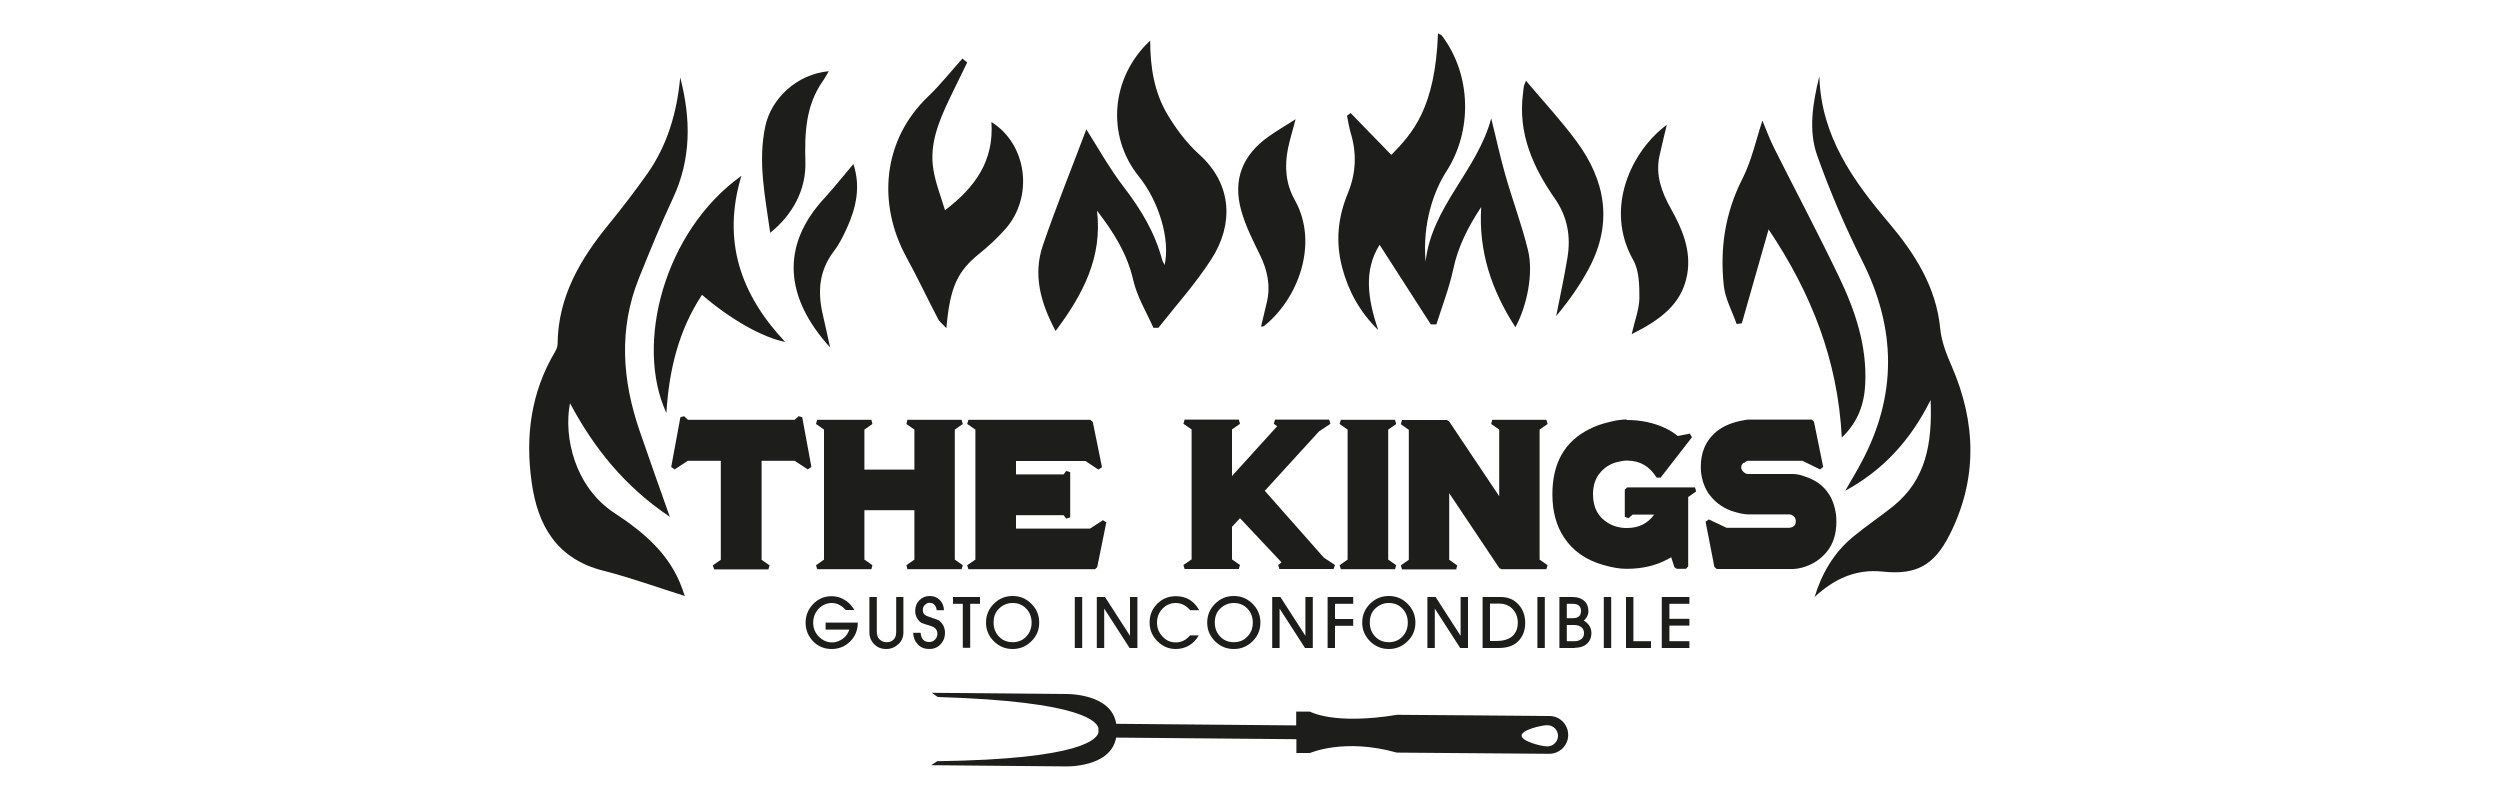 <?xml version="1.0" encoding="UTF-8"?>
<svg xmlns="http://www.w3.org/2000/svg" id="scarlino" viewBox="0 0 125 40">
  <path d="M34.01,3.87c.54,2.07.56,4.08-.37,6.06-.61,1.3-1.15,2.63-1.69,3.97-1.03,2.56-.84,5.12.04,7.67.47,1.37.96,2.74,1.5,4.27-2.25-1.51-3.79-3.43-4.99-5.68-.33,1.69.24,4.19,2.22,5.49,1.45.95,2.76,2.04,3.38,3.75.06.17.12.34.14.4-1.34-.42-2.68-.91-4.06-1.26-2.34-.59-3.3-2.25-3.6-4.45-.32-2.28-.03-4.47,1.16-6.48.07-.12.14-.27.14-.41.02-2.36,1.13-4.24,2.57-6,.67-.82,1.31-1.66,1.92-2.52,1.01-1.44,1.48-3.07,1.64-4.81Z" style="fill:#1d1d1b; stroke-width:0px;"></path>
  <path d="M90.97,3.85c.09,2.95,1.68,5.18,3.48,7.3,1.3,1.54,2.36,3.21,2.56,5.27.07.69.31,1.28.58,1.9,1.22,2.82,1.3,5.65-.12,8.44-.77,1.51-1.66,2-3.34,1.82-1.35-.14-2.43.37-3.4,1.27.36-1.18.96-2.21,1.91-3,.65-.54,1.36-1.01,2.02-1.54,1.65-1.33,1.96-3.15,1.87-5.31-1.02,2.05-2.4,3.52-4.27,4.54.28-.49.57-.96.83-1.46,1.77-3.33,1.72-6.65.03-10.02-.86-1.71-1.62-3.48-2.26-5.28-.45-1.27-.22-2.62.1-3.94Z" style="fill:#1d1d1b; stroke-width:0px;"></path>
  <path d="M69.57,7.74c1.08-1.1,2.19-2.35,2.33-6.07.08.05.17.06.2.12,1.46,1.93,1.54,4.73.22,6.78-.61.94-1.21,2.58-1.04,4.51.3-2.74,2.59-4.56,3.28-7.16.24.95.44,1.9.71,2.84.36,1.26.82,2.48,1.13,3.75.28,1.13-.04,2.77-.63,3.85-1.19-1.84-1.85-3.79-1.71-6.01-.64.97-1.16,1.97-1.4,3.12-.2.93-.55,1.83-.84,2.75-.09,0-.19,0-.28,0-.85-1.32-1.7-2.65-2.56-3.98-.81,1.29-.59,2.71-.07,4.27-.95-.96-1.49-1.96-1.8-3.13-.34-1.28-.22-2.5.28-3.71.41-.99.46-2,.14-3.04-.08-.27-.12-.56-.18-.84.06-.05.12-.09.18-.14.67.69,1.35,1.39,2.02,2.08Z" style="fill:#1d1d1b; stroke-width:0px;"></path>
  <path d="M54.3,6.44c.58.91,1.17,1.98,1.91,2.94.85,1.11,1.54,2.26,1.9,3.62.02.07.07.14.12.25.29-1.27-.28-3.18-1.29-4.43-1.63-2.02-1.41-4.95.57-6.79,0,1.32.2,2.57.85,3.67.43.73.97,1.45,1.6,2.02,1.69,1.52,1.7,3.54.62,5.22-.78,1.22-1.76,2.31-2.66,3.45-.08,0-.17,0-.25,0-.35-.79-.82-1.56-1.01-2.39-.3-1.32-.99-2.4-1.81-3.47.28,2.32-.69,4.18-2.07,6.02-.76-1.42-1.14-2.83-.63-4.3.69-2.01,1.49-3.98,2.17-5.79Z" style="fill:#1d1d1b; stroke-width:0px;"></path>
  <path d="M47.32,16.41c-.2-.22-.35-.32-.42-.47-.54-1.03-1.03-2.08-1.59-3.1-1.43-2.63-1.21-5.82,1.11-8.03.61-.58,1.13-1.25,1.7-1.88.08.06.16.13.24.19-.3.61-.59,1.22-.89,1.83-.53,1.12-1.01,2.26-.8,3.53.11.68.37,1.33.58,2.03,1.51-1.14,2.46-2.48,2.32-4.41,1.8,1.12,2.12,3.76.69,5.36-.39.44-.83.85-1.29,1.22-1.09.88-1.47,1.65-1.65,3.73Z" style="fill:#1d1d1b; stroke-width:0px;"></path>
  <path d="M92.09,21.88c-.2-3.89-1.53-7.23-3.66-10.41-.46,1.63-.9,3.16-1.34,4.7-.09,0-.17.02-.26.03-.22-.64-.57-1.26-.64-1.91-.2-1.86.06-3.64.93-5.35.46-.91.68-1.94,1-2.91.18.43.37.95.62,1.44,1.06,2.11,2.17,4.2,3.19,6.33.82,1.7,1.43,3.48,1.33,5.42-.05.99-.36,1.88-1.17,2.66Z" style="fill:#1d1d1b; stroke-width:0px;"></path>
  <path d="M39.28,17.1c-1.14-.21-2.8-1.16-4.18-2.36-1.17,1.78-1.65,3.76-1.78,5.91-1.59-3.43-.12-9.09,3.75-11.86-.98,3.26-.04,5.94,2.2,8.32Z" style="fill:#1d1d1b; stroke-width:0px;"></path>
  <path d="M81.58,16.72c.15-.67.38-1.24.39-1.82,0-.64-.01-1.37-.31-1.9-1.46-2.58-.09-5.45,1.68-6.76-.12.52-.26,1.05-.37,1.57-.2.95.11,1.78.56,2.6.58,1.02,1.04,2.11.83,3.31-.27,1.54-1.43,2.31-2.78,2.99Z" style="fill:#1d1d1b; stroke-width:0px;"></path>
  <path d="M76.31,4.05c.87,1.03,1.75,1.98,2.51,3.01,1.46,1.97,1.83,4.1.63,6.35-.45.85-1.01,1.64-1.64,2.39.19-.97.4-1.93.56-2.9.18-1.06.01-2.05-.62-2.96-1.1-1.58-1.86-3.27-1.6-5.27.02-.13.02-.25.05-.38.02-.08.06-.16.1-.25Z" style="fill:#1d1d1b; stroke-width:0px;"></path>
  <path d="M63.05,16.34c.1-.41.19-.82.29-1.22.2-.84.03-1.62-.35-2.39-.35-.72-.72-1.44-.93-2.21-.43-1.54.07-2.78,1.38-3.7.39-.28.81-.52,1.34-.86-.15.59-.29,1.02-.38,1.46-.18.89-.12,1.77.34,2.58,1.22,2.18.16,4.96-1.55,6.31-.03.02-.08.01-.15.02Z" style="fill:#1d1d1b; stroke-width:0px;"></path>
  <path d="M38.51,11.64c-.25-1.8-.63-3.56-.24-5.35.3-1.36,1.56-2.58,3.17-2.73-.11.18-.19.34-.29.48-.87,1.23-.92,2.62-.88,4.06.04,1.36-.62,2.63-1.76,3.54Z" style="fill:#1d1d1b; stroke-width:0px;"></path>
  <path d="M41.52,17.39c-2.3-2.52-2.48-5.11-.32-7.46.5-.54.95-1.12,1.47-1.73.37,1.13.14,2.17-.31,3.17-.19.42-.4.85-.68,1.21-.71.94-.8,1.96-.56,3.06.12.55.25,1.09.39,1.75Z" style="fill:#1d1d1b; stroke-width:0px;"></path>
  <path d="M55.82,36.88l9,.08v.69s.68,0,.68,0c0,0,1.72-.76,4.34-.02.55,0,7.6.06,7.6.06h0s.01,0,.02,0c.52,0,.95-.42.95-.94,0-.52-.41-.95-.94-.95,0,0-.01,0-.02,0h0s-6.94-.06-7.59-.06c-3.19.52-4.36-.16-4.36-.16h-.69s0,.69,0,.69l-9-.08c-.24-1.56-2.55-1.49-2.55-1.49l-6.67-.06.3.21c7.32.22,8.02,1.26,8.04,1.61h-.02s.01.02.02.06c0,.04-.02.06-.02.06h.02c-.03.35-.75,1.38-8.07,1.48l-.3.2,6.67.06s2.31.1,2.58-1.45ZM77.37,36.26c.29,0,.53.24.53.53,0,.29-.24.53-.53.53-.29,0-1.29-.25-1.29-.54,0-.29,1-.52,1.29-.52Z" style="fill:#1d1d1b; stroke-width:0px;"></path>
  <path d="M40.56,23.35l-.17.12-.66-.43h-1.65v4.95l.4.28-.06.2h-2.71l-.07-.2.4-.28v-4.95h-1.65l-.66.43-.17-.12.46-2.49.18-.05.2.18h5.33l.2-.18.18.05.46,2.49Z" style="fill:#1d1d1b; stroke-width:0px;"></path>
  <path d="M47.74,27.98l.4.28-.06.2h-2.71l-.05-.2.4-.28v-2.47h-2.5v2.47l.4.28-.05.2h-2.71l-.06-.2.4-.28v-6.5l-.4-.28.06-.21h2.71l.05.21-.4.28v2h2.5v-2l-.4-.28.05-.21h2.71l.06.21-.4.28v6.5Z" style="fill:#1d1d1b; stroke-width:0px;"></path>
  <path d="M55.32,26.1l-.46,2.26-.11.1h-6.33l-.06-.2.41-.28v-6.5l-.41-.28.06-.21h6.1l.12.11.46,2.26-.18.12-.65-.43h-3.47v.67h2.38l.13-.17.2.06v2.26l-.2.06-.13-.17h-2.38v.67h3.7l.65-.42.18.12Z" style="fill:#1d1d1b; stroke-width:0px;"></path>
  <path d="M66.75,28.25l-.07.2h-2.71l-.06-.2.17-.13-2.08-2.21-.4.43v1.63l.4.28-.06.2h-2.71l-.06-.2.41-.28v-6.5l-.41-.28.06-.21h2.71l.06.21-.4.28v2.33l2.26-2.49-.17-.12.06-.21h2.71l.06.21-.57.38-2.71,2.97,2.95,3.34.56.37Z" style="fill:#1d1d1b; stroke-width:0px;"></path>
  <path d="M69.41,27.98l.4.28-.06.2h-2.71l-.06-.2.4-.28v-6.5l-.4-.28.06-.21h2.71l.06.21-.4.28v6.5Z" style="fill:#1d1d1b; stroke-width:0px;"></path>
  <path d="M76.98,27.98l.4.28-.06.2h-2.26l-.02-.02-.07-.03-2.51-3.75v3.33l.4.28-.05.2h-2.71l-.06-.2.4-.28v-6.5l-.4-.28.06-.21h2.26l.02.03.07.03,2.51,3.75v-3.33l-.4-.28.05-.21h2.71l.06.21-.4.28v6.5Z" style="fill:#1d1d1b; stroke-width:0px;"></path>
  <path d="M81.33,21h.02c.68,0,1.32.13,1.9.4.24.11.45.25.64.4l.6-.12.11.18-1.56,2.01v.02s-.02-.01-.02-.01h-.19c-.35-.57-.84-.85-1.47-.85h-.04c-.13,0-.29.03-.5.08-.34.1-.62.28-.84.56-.22.27-.33.62-.33,1.05,0,.66.26,1.14.77,1.44.28.16.58.24.91.24h.02c.59,0,1.04-.23,1.36-.67h-1.08l-.2.18-.19-.07v-1.36l.12-.11h3.39l.06.2-.4.28v3.47l-.11.12h-.46l-.12-.08-.16-.5s-.05.04-.14.08c-.59.33-1.28.5-2.08.5h-.03c-.31,0-.69-.06-1.14-.19-.88-.25-1.53-.71-1.97-1.38-.39-.59-.58-1.31-.58-2.16,0-1.56.62-2.65,1.86-3.26.25-.13.53-.23.83-.31.3-.08.52-.13.67-.14.15-.02.26-.03.34-.03Z" style="fill:#1d1d1b; stroke-width:0px;"></path>
  <path d="M87.17,23.14c-.07.07-.11.15-.11.23s.04.15.11.22c.07.07.15.11.23.11h2.27c.2,0,.46.07.78.2.47.19.82.49,1.06.91.2.37.31.8.31,1.27,0,.62-.16,1.12-.48,1.51s-.73.65-1.23.79c-.2.05-.34.07-.43.07h-3.84l-.12-.1-.44-2.26.16-.12.89.42h3.13c.22-.02.33-.13.33-.33,0-.1-.03-.18-.1-.24s-.14-.1-.23-.1h-2.04c-.21,0-.5-.06-.86-.18-.49-.18-.88-.49-1.17-.92-.23-.38-.35-.81-.35-1.28,0-.7.23-1.26.69-1.68.3-.28.71-.48,1.22-.6.25-.06.4-.08.47-.08h3.17l.11.11.46,2.26-.16.12-.88-.43h-2.69c-.08,0-.15.04-.23.11Z" style="fill:#1d1d1b; stroke-width:0px;"></path>
  <path d="M41.28,31.13h1.61c0,.38-.13.69-.38.94s-.56.38-.93.38-.67-.13-.92-.38c-.25-.26-.38-.57-.38-.93s.13-.69.38-.94c.25-.26.56-.39.92-.39.24,0,.46.06.66.19.2.12.36.29.48.5h-.43c-.21-.23-.45-.35-.7-.35s-.48.1-.66.29c-.18.19-.27.43-.27.7s.09.49.28.69c.19.19.41.29.66.29.22,0,.42-.08.6-.23.11-.09.2-.23.27-.41h-1.19v-.34Z" style="fill:#1d1d1b; stroke-width:0px;"></path>
  <path d="M44.8,29.85h.37v1.77c0,.23-.08.42-.23.57-.18.17-.38.26-.63.26s-.44-.08-.6-.24c-.16-.16-.24-.36-.24-.59v-1.77h.37v1.72c0,.17.04.3.13.39s.2.15.36.15c.2,0,.35-.08.43-.25.03-.06.05-.16.05-.29v-1.72Z" style="fill:#1d1d1b; stroke-width:0px;"></path>
  <path d="M47.21,30.51h-.38c0-.11-.04-.2-.11-.27-.06-.07-.14-.1-.24-.1s-.17.04-.24.11-.1.15-.1.25c0,.1.03.18.09.23s.17.1.33.15c.16.05.28.09.36.13s.14.11.2.19c.09.13.13.28.13.44,0,.23-.08.43-.23.58-.15.16-.34.23-.56.23s-.42-.07-.57-.23-.22-.34-.23-.58h.37c.03.31.17.46.43.46.12,0,.22-.04.29-.12.08-.08.12-.18.12-.3,0-.18-.11-.31-.32-.38l-.09-.03-.11-.03c-.15-.05-.24-.08-.28-.1-.04-.02-.09-.06-.14-.12-.11-.13-.17-.28-.17-.47,0-.22.07-.4.21-.54s.31-.21.53-.21c.2,0,.36.07.49.2.13.13.2.3.21.51Z" style="fill:#1d1d1b; stroke-width:0px;"></path>
  <path d="M48.51,30.19v2.2h-.37v-2.2h-.49v-.34h1.35v.34h-.49Z" style="fill:#1d1d1b; stroke-width:0px;"></path>
  <path d="M50.63,29.8c.37,0,.68.13.94.39.26.26.39.57.39.94s-.13.68-.39.93c-.26.26-.57.39-.94.39s-.68-.13-.94-.39c-.26-.26-.39-.57-.39-.93s.13-.68.39-.94c.26-.26.57-.39.94-.39ZM50.63,32.11c.27,0,.5-.09.68-.28.18-.19.27-.42.27-.7s-.09-.51-.27-.7c-.18-.19-.41-.28-.68-.28s-.49.1-.68.28-.27.42-.27.7.09.51.27.7.41.28.68.28Z" style="fill:#1d1d1b; stroke-width:0px;"></path>
  <path d="M54.11,29.85v2.55h-.37v-2.55h.37Z" style="fill:#1d1d1b; stroke-width:0px;"></path>
  <path d="M56.87,29.85v2.55h-.39l-1.27-1.97v1.97h-.37v-2.55h.41l1.25,1.94v-1.94h.37Z" style="fill:#1d1d1b; stroke-width:0px;"></path>
  <path d="M59.49,31.77h.45c-.12.21-.28.38-.48.5s-.43.18-.67.18c-.36,0-.66-.13-.92-.39-.26-.26-.39-.57-.39-.94s.13-.68.38-.93.56-.38.93-.38c.52,0,.91.23,1.17.7h-.45c-.21-.24-.45-.36-.72-.36s-.49.1-.67.29c-.18.19-.27.42-.27.69s.09.5.28.7c.18.2.4.29.66.29.27,0,.51-.11.7-.34Z" style="fill:#1d1d1b; stroke-width:0px;"></path>
  <path d="M61.69,29.8c.37,0,.68.13.94.39.26.26.39.57.39.94s-.13.68-.39.93c-.26.26-.57.39-.94.39s-.68-.13-.94-.39c-.26-.26-.39-.57-.39-.93s.13-.68.39-.94c.26-.26.57-.39.94-.39ZM61.69,32.11c.27,0,.5-.09.68-.28.18-.19.27-.42.27-.7s-.09-.51-.27-.7c-.18-.19-.41-.28-.68-.28s-.49.1-.68.28-.27.42-.27.7.09.51.27.7.41.28.68.28Z" style="fill:#1d1d1b; stroke-width:0px;"></path>
  <path d="M65.64,29.85v2.55h-.39l-1.27-1.97v1.97h-.37v-2.55h.41l1.25,1.94v-1.94h.37Z" style="fill:#1d1d1b; stroke-width:0px;"></path>
  <path d="M66.75,31.3v1.1h-.37v-2.55h1.28v.34h-.91v.76h.91v.34h-.91Z" style="fill:#1d1d1b; stroke-width:0px;"></path>
  <path d="M69.44,29.8c.37,0,.68.13.94.39.26.26.39.57.39.94s-.13.68-.39.93c-.26.26-.57.39-.94.39s-.68-.13-.94-.39c-.26-.26-.39-.57-.39-.93s.13-.68.39-.94c.26-.26.57-.39.94-.39ZM69.44,32.11c.27,0,.5-.09.68-.28.18-.19.27-.42.27-.7s-.09-.51-.27-.7c-.18-.19-.41-.28-.68-.28s-.49.1-.68.28-.27.42-.27.7.09.51.27.7.41.28.68.28Z" style="fill:#1d1d1b; stroke-width:0px;"></path>
  <path d="M73.4,29.85v2.55h-.39l-1.27-1.97v1.97h-.37v-2.55h.41l1.25,1.94v-1.94h.37Z" style="fill:#1d1d1b; stroke-width:0px;"></path>
  <path d="M74.92,32.4h-.79v-2.55h.9c.35,0,.64.11.86.34.25.25.37.57.37.95s-.11.66-.32.89c-.22.25-.56.37-1.02.37ZM74.5,30.19v1.86h.3c.34,0,.6-.07.78-.21.21-.17.31-.4.31-.71,0-.27-.09-.5-.27-.69-.17-.17-.39-.26-.66-.26h-.46Z" style="fill:#1d1d1b; stroke-width:0px;"></path>
  <path d="M77.24,29.85v2.55h-.37v-2.55h.37Z" style="fill:#1d1d1b; stroke-width:0px;"></path>
  <path d="M78.73,32.4h-.76v-2.55h.66c.25,0,.44.07.58.19.14.13.21.3.21.51,0,.19-.08.35-.23.48.25.15.38.36.38.62,0,.23-.08.42-.25.56-.14.12-.34.18-.59.18ZM78.34,30.19v.72h.3c.27,0,.41-.12.41-.36s-.14-.36-.43-.36h-.28ZM78.34,31.25v.81h.4c.14,0,.24-.04.33-.11.09-.07.13-.17.13-.29,0-.13-.04-.23-.13-.3-.09-.07-.21-.11-.37-.11h-.36Z" style="fill:#1d1d1b; stroke-width:0px;"></path>
  <path d="M80.56,29.85v2.55h-.37v-2.55h.37Z" style="fill:#1d1d1b; stroke-width:0px;"></path>
  <path d="M82.55,32.06v.34h-1.25v-2.55h.37v2.21h.88Z" style="fill:#1d1d1b; stroke-width:0px;"></path>
  <path d="M84.47,32.06v.34h-1.38v-2.55h1.38v.34h-1v.75h1v.34h-1v.78h1Z" style="fill:#1d1d1b; stroke-width:0px;"></path>
</svg>
